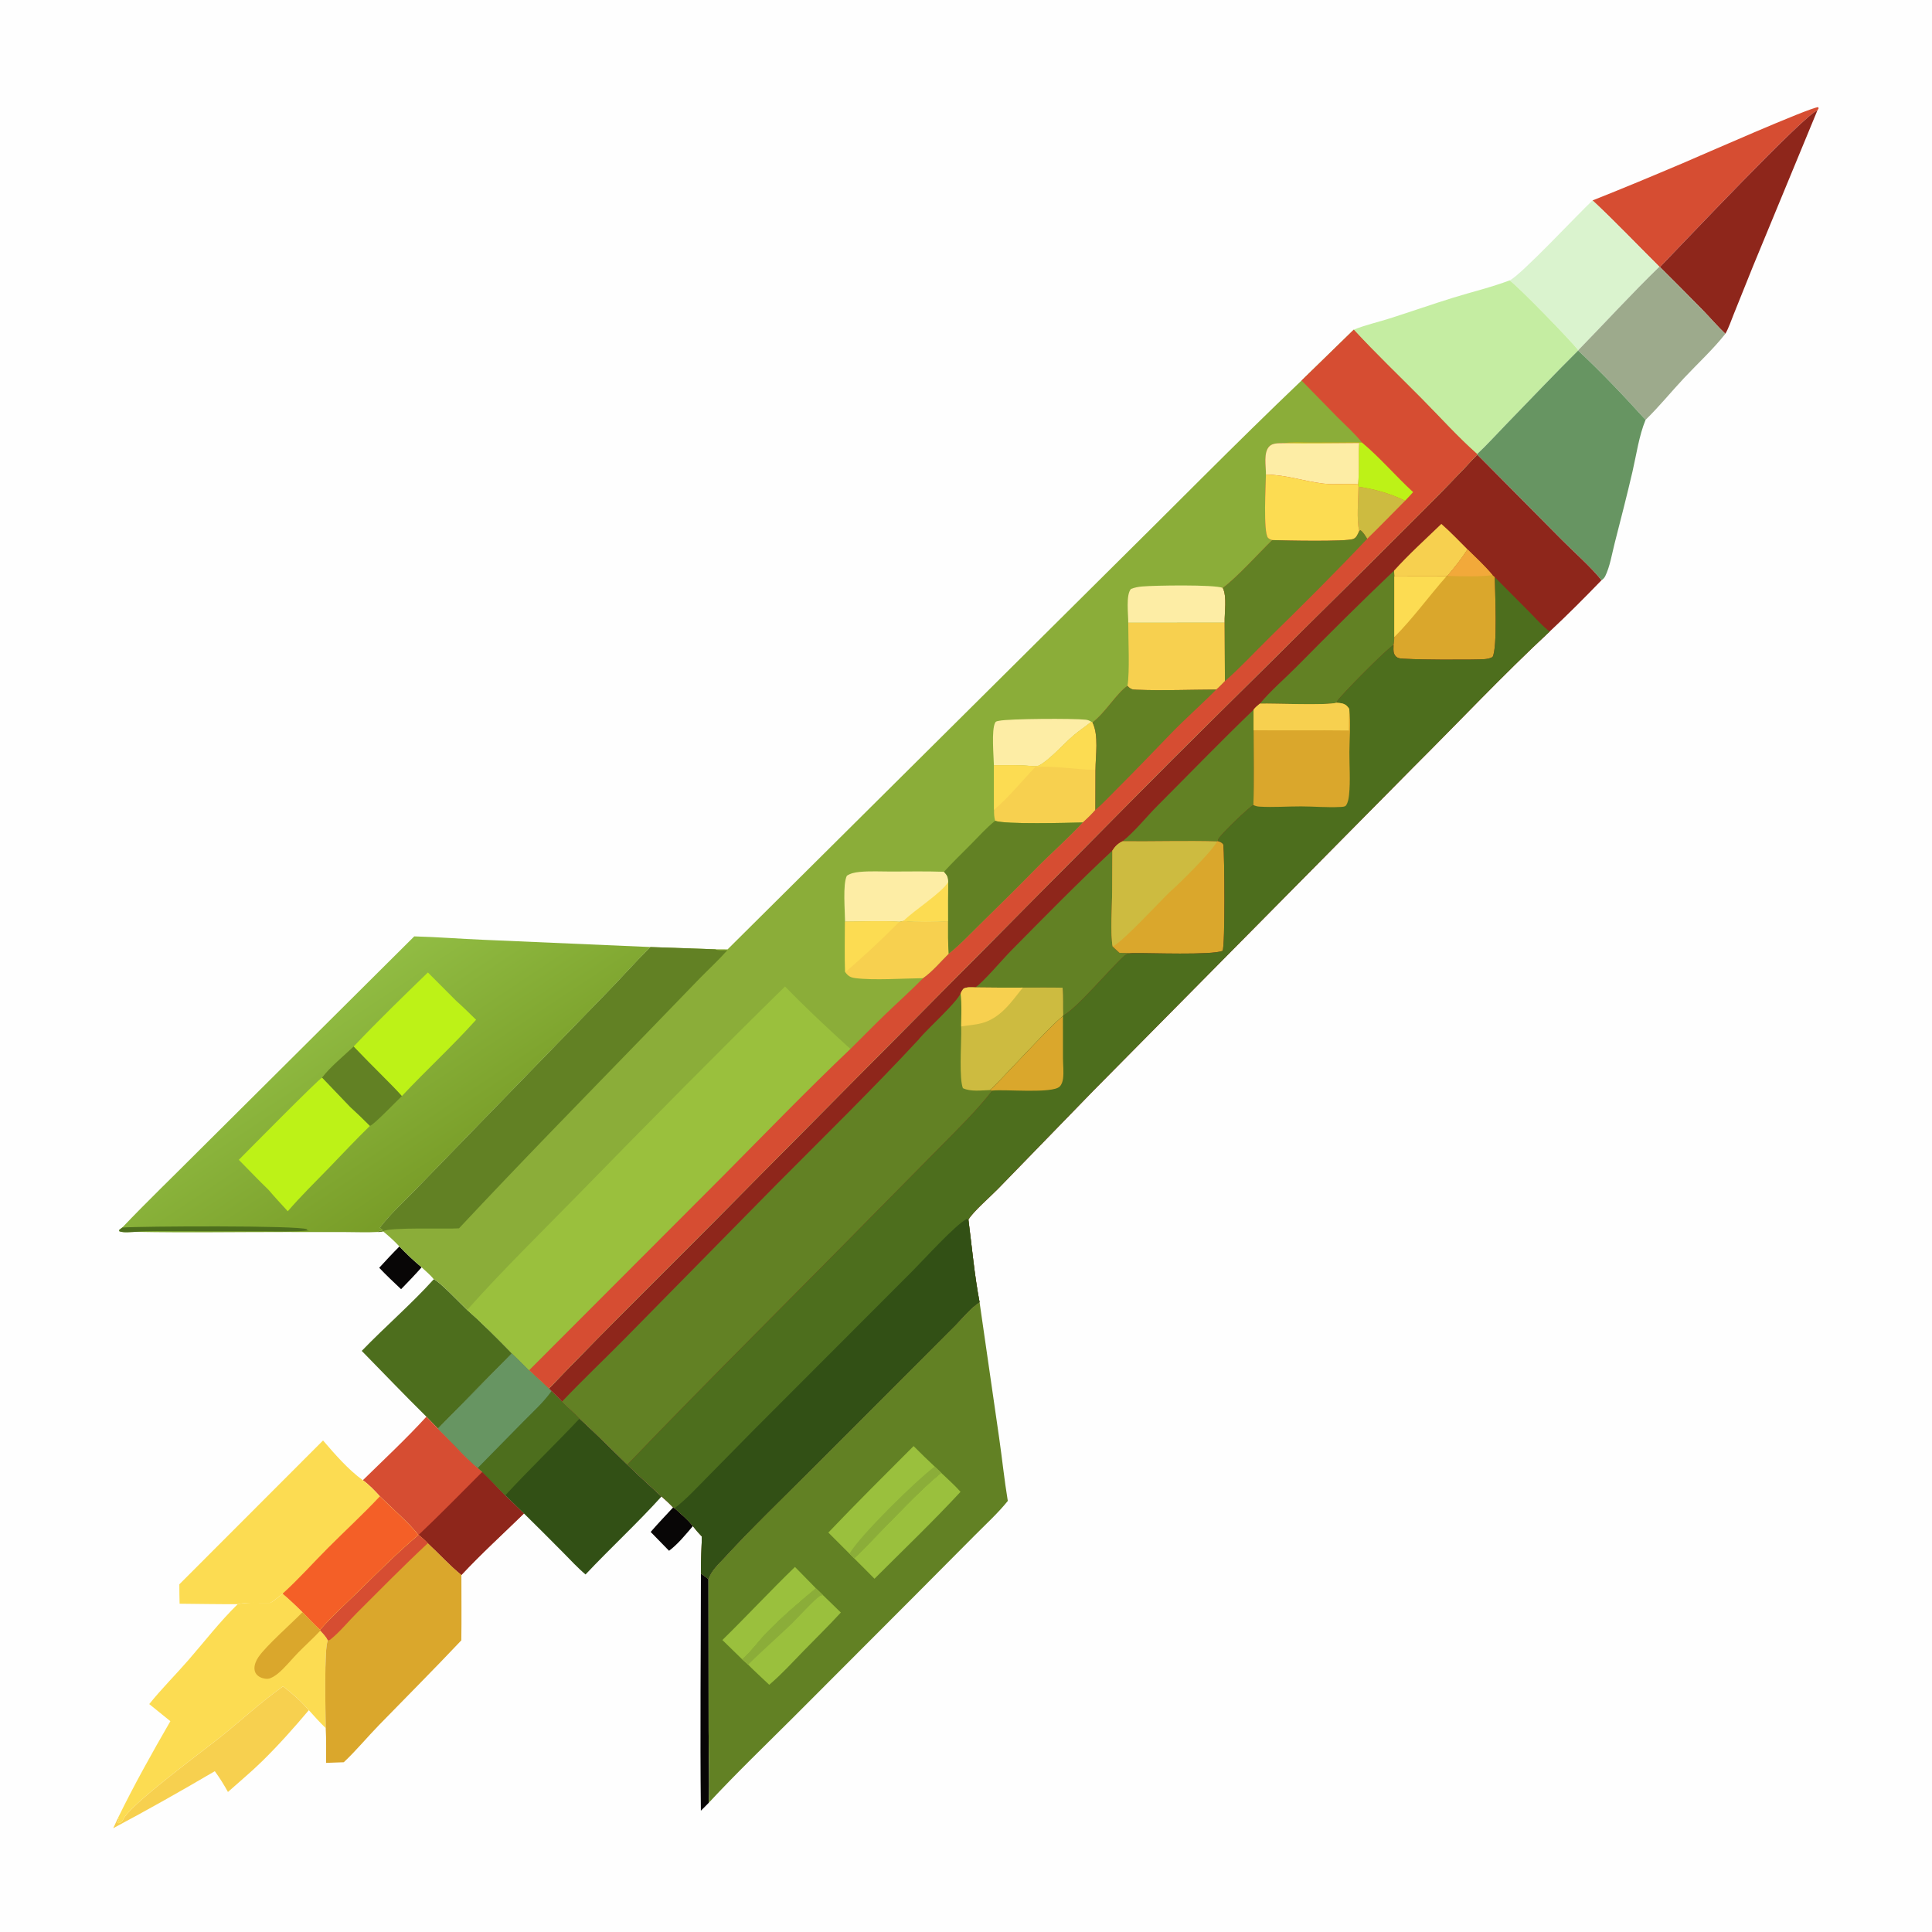 <svg version="1.1" xmlns="http://www.w3.org/2000/svg" style="display: block;" viewBox="0 0 2048 2048" width="1024" height="1024">
<defs>
	<linearGradient id="Gradient1" gradientUnits="userSpaceOnUse" x1="478.429" y1="1255.18" x2="346.235" y2="1056.33">
		<stop class="stop0" offset="0" stop-opacity="1" stop-color="rgb(120,156,39)"/>
		<stop class="stop1" offset="1" stop-opacity="1" stop-color="rgb(145,188,67)"/>
	</linearGradient>
</defs>
<path transform="translate(0,0)" fill="rgb(254,254,254)" d="M 0 0 L 2048 0 L 2048 2048 L 0 2048 L 0 0 z"/>
<path transform="translate(0,0)" fill="rgb(8,6,6)" d="M 423.397 1321.31 C 430.677 1329.05 438.794 1336.58 446.948 1343.4 C 439.903 1351.35 432.573 1358.98 425.168 1366.6 C 417.321 1359.15 409.405 1351.77 401.987 1343.89 C 409.003 1336.23 416.042 1328.65 423.397 1321.31 z"/>
<path transform="translate(0,0)" fill="rgb(8,6,6)" d="M 715.126 1598.72 C 721.376 1604.45 729.435 1610.96 734.477 1617.72 C 726.947 1626.6 718.559 1636.9 709.227 1643.89 L 689.736 1623.92 C 697.396 1615.07 705.534 1606.59 713.485 1597.99 L 715.126 1598.72 z"/>
<path transform="translate(0,0)" fill="rgb(8,6,6)" d="M 743.01 1668.06 C 745.749 1669.97 748.559 1671.8 751.015 1674.07 L 751.167 1835.4 C 751.163 1860.53 752.172 1885.83 751.407 1910.93 C 748.684 1913.83 745.772 1916.59 742.959 1919.41 C 742.028 1835.67 742.935 1751.81 743.01 1668.06 z"/>
<path transform="translate(0,0)" fill="rgb(247,208,79)" d="M 300.004 1787.59 C 309.799 1795 319.349 1803.55 327.373 1812.85 C 311.638 1831.53 295.088 1850.14 277.632 1867.22 C 266.144 1878.47 253.61 1888.82 241.634 1899.56 C 237.4 1891.93 232.888 1884.57 227.694 1877.55 C 192.247 1898.37 156.32 1918.65 120.035 1937.97 L 124.769 1927.74 C 125.688 1927.87 125.15 1927.7 126.22 1928.61 L 124.361 1932.23 L 125.955 1932.62 C 128.447 1931.67 129.478 1931.07 130.632 1928.55 C 137.864 1912.78 215.412 1856.05 234.315 1840.81 C 256.159 1823.21 277.146 1803.82 300.004 1787.59 z"/>
<path transform="translate(0,0)" fill="rgb(214,77,50)" d="M 1688.15 212.45 C 1720.3 199.763 1752.23 186.371 1784.05 172.869 C 1803.19 164.748 1918.1 114.011 1927.33 113.585 L 1927.84 114.823 L 1926.43 117.246 C 1915.13 118.971 1780.54 261.533 1759.62 283.062 L 1758.99 282.752 C 1735.41 259.335 1712.46 235.098 1688.15 212.45 z"/>
<path transform="translate(0,0)" fill="rgb(142,38,27)" d="M 1759.62 283.062 C 1780.54 261.533 1915.13 118.971 1926.43 117.246 L 1858.15 282.505 L 1837.68 333.442 C 1834.96 340.063 1832.55 347.666 1828.95 353.835 C 1820.63 345.992 1813.05 337.02 1805.05 328.806 C 1790.07 313.407 1774.8 298.265 1759.62 283.062 z"/>
<path transform="translate(0,0)" fill="rgb(218,243,206)" d="M 1600.25 297.219 C 1611.47 292.497 1673.11 226.472 1688.15 212.45 C 1712.46 235.098 1735.41 259.335 1758.99 282.752 C 1729.53 311.322 1701.7 341.86 1673.01 371.244 C 1665.57 361.392 1609.87 304.056 1600.25 297.219 z"/>
<path transform="translate(0,0)" fill="rgb(157,170,140)" d="M 1758.99 282.752 L 1759.62 283.062 C 1774.8 298.265 1790.07 313.407 1805.05 328.806 C 1813.05 337.02 1820.63 345.992 1828.95 353.835 C 1815.86 370.457 1799.55 385.422 1785.04 400.879 C 1771.5 415.316 1758.52 431.339 1744.37 445.054 C 1721.61 419.917 1697.71 394.671 1672.88 371.563 L 1673.01 371.244 C 1701.7 341.86 1729.53 311.322 1758.99 282.752 z"/>
<path transform="translate(0,0)" fill="rgb(77,110,29)" d="M 459.794 1356.08 C 465.335 1357.77 488.641 1382.39 495.212 1388.57 C 511.694 1402.98 527.316 1418.95 542.691 1434.55 L 464.224 1514.43 L 451.999 1501.75 C 428.767 1478.88 406.3 1455.25 383.455 1432 C 408.323 1406.23 435.811 1382.64 459.794 1356.08 z"/>
<path transform="translate(0,0)" fill="rgb(214,77,50)" d="M 451.999 1501.75 L 464.224 1514.43 C 478.123 1527.42 492.196 1544.4 506.523 1556.07 L 511.222 1560.28 C 519.529 1568.37 527.509 1576.81 535.569 1585.15 L 555.412 1604.35 C 533.309 1625.92 510.137 1647.01 489.098 1669.57 C 476.648 1659.46 465.288 1646.89 453.49 1635.9 C 450.456 1632.66 447.166 1629.87 443.77 1627.04 L 443.464 1627.13 C 435.009 1615.8 413.558 1597.02 402.701 1586.16 C 397.216 1580.17 391.248 1573.82 384.638 1569.09 C 407.26 1546.91 430.631 1525.16 451.999 1501.75 z"/>
<path transform="translate(0,0)" fill="rgb(142,38,27)" d="M 511.222 1560.28 C 519.529 1568.37 527.509 1576.81 535.569 1585.15 L 555.412 1604.35 C 533.309 1625.92 510.137 1647.01 489.098 1669.57 C 476.648 1659.46 465.288 1646.89 453.49 1635.9 C 450.456 1632.66 447.166 1629.87 443.77 1627.04 C 466.747 1605.31 488.883 1582.66 511.222 1560.28 z"/>
<path transform="translate(0,0)" fill="rgb(252,220,82)" d="M 286.697 1699.06 C 291.313 1696.23 295.388 1692.78 299.57 1689.36 C 306.93 1695.66 313.835 1702.13 320.673 1708.98 C 326.814 1715.25 332.844 1721.72 339.29 1727.67 L 339.599 1728.51 C 342.575 1731.79 345.654 1734.83 347.622 1738.84 C 343.318 1744.76 345.198 1820 345.27 1831.85 C 338.99 1825.77 333.179 1819.37 327.373 1812.85 C 319.349 1803.55 309.799 1795 300.004 1787.59 C 277.146 1803.82 256.159 1823.21 234.315 1840.81 C 215.412 1856.05 137.864 1912.78 130.632 1928.55 C 129.478 1931.07 128.447 1931.67 125.955 1932.62 L 124.361 1932.23 L 126.22 1928.61 C 125.15 1927.7 125.688 1927.87 124.769 1927.74 C 141.912 1892.49 161.008 1858.46 180.603 1824.53 L 158.206 1806.4 C 171.207 1790.22 186.148 1775.35 199.776 1759.67 C 216.949 1739.92 233.245 1718.75 252.005 1700.49 C 262.918 1698.05 275.487 1699.42 286.697 1699.06 z"/>
<path transform="translate(0,0)" fill="rgb(218,167,44)" d="M 320.673 1708.98 C 326.814 1715.25 332.844 1721.72 339.29 1727.67 L 339.599 1728.51 C 331.989 1736.7 323.586 1744.12 315.785 1752.13 C 308.815 1759.28 302.217 1767.75 294.539 1774.08 C 292.032 1776.15 287.351 1779.3 284.037 1779.58 C 280.618 1779.86 276.26 1778.65 273.569 1776.47 C 271.203 1774.55 269.907 1772.23 269.739 1769.16 C 269.499 1764.76 271.46 1760.28 273.86 1756.7 C 281.819 1744.81 309.333 1720.7 320.673 1708.98 z"/>
<path transform="translate(0,0)" fill="rgb(218,167,44)" d="M 443.77 1627.04 C 447.166 1629.87 450.456 1632.66 453.49 1635.9 C 465.288 1646.89 476.648 1659.46 489.098 1669.57 C 489.073 1692.65 489.375 1715.78 489.014 1738.85 C 460.391 1769.16 430.888 1798.74 401.797 1828.61 C 389.244 1841.5 377.475 1855.79 364.423 1868.05 L 345.674 1868.72 C 345.651 1856.46 345.956 1844.08 345.27 1831.85 C 345.198 1820 343.318 1744.76 347.622 1738.84 C 345.654 1734.83 342.575 1731.79 339.599 1728.51 L 339.29 1727.67 C 351.587 1713.4 366.193 1700.34 379.659 1687.15 C 400.454 1666.78 421.181 1645.89 443.464 1627.13 L 443.77 1627.04 z"/>
<path transform="translate(0,0)" fill="rgb(214,77,50)" d="M 443.77 1627.04 C 447.166 1629.87 450.456 1632.66 453.49 1635.9 C 427.885 1659.73 403.35 1684.78 378.566 1709.47 C 369.523 1718.47 360.39 1729.79 350.567 1737.69 C 349.579 1738.48 348.841 1738.82 347.622 1738.84 C 345.654 1734.83 342.575 1731.79 339.599 1728.51 L 339.29 1727.67 C 351.587 1713.4 366.193 1700.34 379.659 1687.15 C 400.454 1666.78 421.181 1645.89 443.464 1627.13 L 443.77 1627.04 z"/>
<path transform="translate(0,0)" fill="rgb(197,237,162)" d="M 1600.25 297.219 C 1609.87 304.056 1665.57 361.392 1673.01 371.244 L 1672.88 371.563 C 1646.96 397.299 1621.85 423.896 1596.37 450.074 C 1586.27 460.459 1576.42 471.462 1565.84 481.323 C 1545.33 463.139 1526.43 442.115 1507.12 422.591 C 1483.09 398.285 1458.21 374.585 1435.05 349.465 C 1446.94 344.598 1460.38 341.579 1472.68 337.691 C 1495.49 330.48 1518.07 322.464 1540.93 315.42 C 1560.7 309.326 1580.87 304.559 1600.25 297.219 z"/>
<path transform="translate(0,0)" fill="rgb(103,149,98)" d="M 1672.88 371.563 C 1697.71 394.671 1721.61 419.917 1744.37 445.054 C 1737.4 461.864 1734.58 482.34 1730.46 500.102 C 1724.56 525.497 1718.02 550.74 1711.57 575.998 C 1708.75 587.026 1706.65 600.385 1701.69 610.579 C 1700.71 612.587 1699.45 613.808 1697.66 615.09 C 1686.79 601.298 1668.54 585.32 1655.85 572.53 L 1565.91 481.831 L 1565.84 481.323 C 1576.42 471.462 1586.27 460.459 1596.37 450.074 C 1621.85 423.896 1646.96 397.299 1672.88 371.563 z"/>
<path transform="translate(0,0)" fill="rgb(252,220,82)" d="M 342.442 1526.95 C 354.669 1541.21 369.402 1558.16 384.638 1569.09 C 391.248 1573.82 397.216 1580.17 402.701 1586.16 C 413.558 1597.02 435.009 1615.8 443.464 1627.13 C 421.181 1645.89 400.454 1666.78 379.659 1687.15 C 366.193 1700.34 351.587 1713.4 339.29 1727.67 C 332.844 1721.72 326.814 1715.25 320.673 1708.98 C 313.835 1702.13 306.93 1695.66 299.57 1689.36 C 295.388 1692.78 291.313 1696.23 286.697 1699.06 C 275.487 1699.42 262.918 1698.05 252.005 1700.49 C 231.467 1700.58 210.917 1700.21 190.379 1700.01 C 190.119 1693.18 190.19 1686.3 190.109 1679.45 L 342.442 1526.95 z"/>
<path transform="translate(0,0)" fill="rgb(244,95,39)" d="M 402.701 1586.16 C 413.558 1597.02 435.009 1615.8 443.464 1627.13 C 421.181 1645.89 400.454 1666.78 379.659 1687.15 C 366.193 1700.34 351.587 1713.4 339.29 1727.67 C 332.844 1721.72 326.814 1715.25 320.673 1708.98 C 313.835 1702.13 306.93 1695.66 299.57 1689.36 C 316.175 1674.36 331.528 1657.08 347.348 1641.21 C 365.69 1622.8 384.954 1605.13 402.701 1586.16 z"/>
<path transform="translate(0,0)" fill="rgb(50,80,21)" d="M 542.691 1434.55 C 548.912 1440.41 554.969 1446.41 560.969 1452.5 L 581.949 1471.82 L 584.675 1474.66 C 588.386 1478.27 592.45 1481.81 595.713 1485.83 C 601.849 1491.78 608.583 1497.46 614.375 1503.73 C 631.638 1519.58 648.309 1536.17 665.037 1552.59 C 676.788 1564.18 689.201 1575.05 701.247 1586.33 C 675.54 1614.78 647.032 1641.02 620.704 1669 C 612.397 1662.06 604.958 1653.85 597.32 1646.17 C 583.399 1632.18 569.539 1618.13 555.412 1604.35 L 535.569 1585.15 C 527.509 1576.81 519.529 1568.37 511.222 1560.28 L 506.523 1556.07 C 492.196 1544.4 478.123 1527.42 464.224 1514.43 L 542.691 1434.55 z"/>
<path transform="translate(0,0)" fill="rgb(77,110,29)" d="M 584.675 1474.66 C 588.386 1478.27 592.45 1481.81 595.713 1485.83 C 601.849 1491.78 608.583 1497.46 614.375 1503.73 C 588.489 1531.24 561.214 1557.42 535.569 1585.15 C 527.509 1576.81 519.529 1568.37 511.222 1560.28 L 506.523 1556.07 L 554.369 1507.42 C 564.575 1497.04 576.266 1486.56 584.675 1474.66 z"/>
<path transform="translate(0,0)" fill="rgb(103,149,98)" d="M 542.691 1434.55 C 548.912 1440.41 554.969 1446.41 560.969 1452.5 L 581.949 1471.82 L 584.675 1474.66 C 576.266 1486.56 564.575 1497.04 554.369 1507.42 L 506.523 1556.07 C 492.196 1544.4 478.123 1527.42 464.224 1514.43 L 542.691 1434.55 z"/>
<path transform="translate(0,0)" fill="rgb(98,129,36)" d="M 1038.37 1380.34 L 1059.13 1524.12 C 1062.34 1546.38 1064.63 1568.86 1068.31 1591.04 C 1057.8 1604.15 1044.91 1615.81 1033.09 1627.77 L 970.598 1690.61 L 841.985 1819.43 C 811.663 1849.71 780.582 1879.55 751.407 1910.93 C 752.172 1885.83 751.163 1860.53 751.167 1835.4 L 751.015 1674.07 C 753.244 1665.51 762.175 1657.4 768.036 1651.04 C 797.515 1619.03 829.221 1588.56 860.018 1557.82 L 975.747 1442 L 1012.68 1404.95 C 1020.53 1396.96 1029.01 1386.47 1038.37 1380.34 z"/>
<path transform="translate(0,0)" fill="rgb(154,192,61)" d="M 842.698 1661.01 L 864.943 1683.71 C 847.154 1698.48 829.284 1713.74 813.126 1730.29 C 804.334 1739.29 796.252 1750.95 786.708 1758.93 L 765.756 1738.5 C 791.766 1713.01 816.53 1686.35 842.698 1661.01 z"/>
<path transform="translate(0,0)" fill="rgb(154,192,61)" d="M 997.715 1561.26 C 1004.58 1567.85 1011.89 1574.28 1018.21 1581.39 C 988.872 1613.03 957.496 1643.03 926.984 1673.54 C 919.785 1666.29 912.632 1658.98 905.335 1651.83 C 912.708 1645.37 919.514 1637.79 926.404 1630.81 C 947.619 1609.3 974.853 1579.75 997.715 1561.26 z"/>
<path transform="translate(0,0)" fill="rgb(154,192,61)" d="M 864.943 1683.71 L 872.522 1691.04 L 891.334 1709.33 C 878.615 1723.24 865.069 1736.43 851.915 1749.93 C 839.997 1762.16 828.476 1774.88 815.427 1785.94 C 807.939 1778.85 800.294 1771.87 792.985 1764.6 L 786.708 1758.93 C 796.252 1750.95 804.334 1739.29 813.126 1730.29 C 829.284 1713.74 847.154 1698.48 864.943 1683.71 z"/>
<path transform="translate(0,0)" fill="rgb(139,173,57)" d="M 864.943 1683.71 L 872.522 1691.04 C 871.526 1691.25 870.444 1691.23 869.536 1691.69 C 864.372 1694.31 845.172 1715.56 838.999 1721.48 C 823.832 1736.03 807.973 1749.85 792.985 1764.6 L 786.708 1758.93 C 796.252 1750.95 804.334 1739.29 813.126 1730.29 C 829.284 1713.74 847.154 1698.48 864.943 1683.71 z"/>
<path transform="translate(0,0)" fill="rgb(154,192,61)" d="M 968.449 1532.9 C 975.811 1540.27 983.184 1547.57 990.842 1554.63 L 997.715 1561.26 C 974.853 1579.75 947.619 1609.3 926.404 1630.81 C 919.514 1637.79 912.708 1645.37 905.335 1651.83 L 900.483 1646.99 L 878.071 1624.58 C 907.722 1593.51 938.096 1563.27 968.449 1532.9 z"/>
<path transform="translate(0,0)" fill="rgb(139,173,57)" d="M 990.842 1554.63 L 997.715 1561.26 C 974.853 1579.75 947.619 1609.3 926.404 1630.81 C 919.514 1637.79 912.708 1645.37 905.335 1651.83 L 900.483 1646.99 C 910.82 1628.51 971.855 1568.49 990.842 1554.63 z"/>
<path transform="translate(0,0)" fill="url(#Gradient1)" d="M 439.118 992.601 C 463.774 993.244 488.417 995.253 513.067 996.253 L 689.533 1003.9 C 674.005 1019.37 659.419 1035.78 644.138 1051.51 L 509.216 1190.39 L 440.39 1261.26 C 427.783 1274.27 413.478 1287.14 402.608 1301.66 L 405.874 1303.66 L 405.507 1304.51 C 403.489 1304.71 401.706 1304.35 400.343 1305.93 C 389.09 1306.6 377.515 1306.05 366.229 1306.04 L 302.168 1305.99 C 249.317 1305.96 196.331 1306.86 143.496 1305.81 C 138.241 1305.95 131.49 1306.94 126.521 1305.21 L 126.299 1303.85 L 129.605 1301.25 C 156.218 1273.32 184.156 1246.5 211.381 1219.15 L 439.118 992.601 z"/>
<path transform="translate(0,0)" fill="rgb(77,110,29)" d="M 129.605 1301.25 C 148.034 1299.81 318.458 1298.83 325.264 1303.11 L 325.577 1303.89 L 327.529 1304.35 C 311.473 1305.93 294.993 1305.3 278.866 1305.25 L 188.692 1305.16 C 173.753 1305.23 158.389 1304.62 143.496 1305.81 C 138.241 1305.95 131.49 1306.94 126.521 1305.21 L 126.299 1303.85 L 129.605 1301.25 z"/>
<path transform="translate(0,0)" fill="rgb(98,129,36)" d="M 374.944 1109.29 C 384.903 1119.74 395.052 1129.98 405.258 1140.18 C 412.238 1147.31 419.466 1154.31 426.067 1161.79 C 420.079 1167.43 396.844 1191.88 392.059 1193.56 C 385.173 1186.62 378.207 1179.89 370.972 1173.31 L 341.362 1142.38 C 349.597 1131.33 364.735 1119.04 374.944 1109.29 z"/>
<path transform="translate(0,0)" fill="rgb(189,242,23)" d="M 453.578 1030.85 L 483.602 1060.95 C 490.862 1067.38 497.735 1074.22 504.664 1081 C 479.617 1108.92 451.768 1134.44 426.067 1161.79 C 419.466 1154.31 412.238 1147.31 405.258 1140.18 C 395.052 1129.98 384.903 1119.74 374.944 1109.29 C 400.405 1082.37 426.977 1056.64 453.578 1030.85 z"/>
<path transform="translate(0,0)" fill="rgb(189,242,23)" d="M 253.158 1229.46 C 263.203 1219.35 337.578 1143.98 341.362 1142.38 L 370.972 1173.31 C 378.207 1179.89 385.173 1186.62 392.059 1193.56 C 377.042 1208.13 362.824 1223.46 348.253 1238.47 C 333.691 1253.46 318.713 1268.13 305.059 1283.98 C 298.265 1276.52 291.319 1269.16 284.819 1261.44 C 274.024 1251.07 263.684 1240.12 253.158 1229.46 z"/>
<path transform="translate(0,0)" fill="rgb(142,38,27)" d="M 1565.91 481.831 L 1655.85 572.53 C 1668.54 585.32 1686.79 601.298 1697.66 615.09 C 1679.72 633.624 1661.6 651.862 1642.73 669.46 C 1593.19 715.538 1546.51 765.205 1498.57 812.963 L 1159.8 1155.41 L 1057.79 1260.4 C 1050.12 1268.3 1031.13 1284.75 1026.56 1292.94 C 1030.3 1321.97 1032.91 1351.62 1038.37 1380.34 C 1029.01 1386.47 1020.53 1396.96 1012.68 1404.95 L 975.747 1442 L 860.018 1557.82 C 829.221 1588.56 797.515 1619.03 768.036 1651.04 C 762.175 1657.4 753.244 1665.51 751.015 1674.07 C 748.559 1671.8 745.749 1669.97 743.01 1668.06 C 743.044 1654.97 743.658 1641.85 744.048 1628.76 C 740.565 1625.2 737.506 1621.67 734.477 1617.72 C 729.435 1610.96 721.376 1604.45 715.126 1598.72 L 713.485 1597.99 C 709.583 1593.85 705.53 1590.08 701.247 1586.33 C 689.201 1575.05 676.788 1564.18 665.037 1552.59 C 648.309 1536.17 631.638 1519.58 614.375 1503.73 C 608.583 1497.46 601.849 1491.78 595.713 1485.83 C 592.45 1481.81 588.386 1478.27 584.675 1474.66 L 581.949 1471.82 C 648.061 1402.8 716.719 1335.99 783.789 1267.87 L 1243.23 804.529 L 1454.82 594.788 C 1492.14 557.474 1530.03 520.547 1565.91 481.831 z"/>
<path transform="translate(0,0)" fill="rgb(247,208,79)" d="M 1477.76 604.884 C 1493.45 587.549 1511.04 571.589 1527.89 555.379 C 1537.59 563.895 1546.55 573.252 1555.65 582.393 C 1549.45 592.2 1541.87 601.67 1534.33 610.493 L 1533.29 610.971 L 1478.01 611.066 L 1477.76 604.884 z"/>
<path transform="translate(0,0)" fill="rgb(98,129,36)" d="M 1477.76 604.884 L 1478.01 611.066 L 1477.99 675.4 C 1477.81 678.004 1477.95 681.385 1477.22 683.846 C 1472.23 685.503 1419.24 739.082 1417.3 743.568 C 1417.11 744.014 1416.99 744.489 1416.83 744.95 C 1405.9 747.989 1351.59 745.479 1335.5 745.921 C 1346.69 732.406 1362.46 718.89 1375.02 706.176 C 1408.87 671.921 1442.83 638.045 1477.76 604.884 z"/>
<path transform="translate(0,0)" fill="rgb(98,129,36)" d="M 1189.91 891.848 C 1203.5 880.857 1214.97 866.108 1227.35 853.714 C 1261.12 819.895 1294.42 785.438 1328.86 752.317 L 1328.89 774.092 C 1328.92 800.482 1329.53 827.033 1328.64 853.402 C 1324.26 855.303 1294.41 884.066 1291.65 889.188 C 1291.09 890.227 1291.13 890.48 1290.97 891.496 L 1290.2 891.993 C 1256.85 891.078 1223.29 892.172 1189.91 891.848 z"/>
<path transform="translate(0,0)" fill="rgb(218,167,44)" d="M 1555.65 582.393 C 1564.64 591.245 1574.11 599.947 1582.15 609.679 L 1584.55 611.836 C 1584.74 625.814 1587.64 687.192 1582.16 696.47 C 1579.42 697.95 1577.04 698.412 1573.95 698.714 C 1564.86 699.602 1488.63 699.466 1482.88 697.681 C 1480.43 696.92 1478.94 695.508 1477.89 693.125 C 1476.78 690.59 1477.21 686.581 1477.22 683.846 C 1477.95 681.385 1477.81 678.004 1477.99 675.4 L 1478.01 611.066 L 1533.29 610.971 L 1534.33 610.493 C 1541.87 601.67 1549.45 592.2 1555.65 582.393 z"/>
<path transform="translate(0,0)" fill="rgb(242,169,58)" d="M 1555.65 582.393 C 1564.64 591.245 1574.11 599.947 1582.15 609.679 C 1566.98 611.598 1549.64 610.946 1534.33 610.493 C 1541.87 601.67 1549.45 592.2 1555.65 582.393 z"/>
<path transform="translate(0,0)" fill="rgb(252,220,82)" d="M 1478.01 611.066 L 1533.29 610.971 C 1514.59 632.136 1497.93 655.394 1477.99 675.4 L 1478.01 611.066 z"/>
<path transform="translate(0,0)" fill="rgb(98,129,36)" d="M 1033.98 1046.7 C 1042.88 1040.47 1062.62 1017.02 1072.15 1007.38 C 1107.34 971.761 1142.6 935.808 1179.18 901.621 L 1178.99 944.176 C 1178.89 958.525 1176.96 991.354 1179.5 1003.39 L 1186.78 1010.12 L 1201.54 1010.33 C 1197.55 1010.67 1194.59 1010.74 1191.49 1013.52 C 1177.48 1026.09 1139.51 1071.13 1127.1 1076.34 C 1126.65 1066.55 1127.36 1056.8 1126.36 1047.01 C 1112.32 1046.72 1098.25 1046.91 1084.22 1046.91 C 1067.47 1046.94 1050.73 1047.01 1033.98 1046.7 z"/>
<path transform="translate(0,0)" fill="rgb(218,167,44)" d="M 1189.91 891.848 C 1223.29 892.172 1256.85 891.078 1290.2 891.993 L 1290.97 891.496 C 1293.78 892.621 1295.04 892.766 1296.84 895.264 C 1298.03 907.051 1298.83 1002.22 1295.98 1007.97 C 1283.78 1012.72 1218.84 1010.04 1201.54 1010.33 L 1186.78 1010.12 L 1179.5 1003.39 C 1176.96 991.354 1178.89 958.525 1178.99 944.176 L 1179.18 901.621 C 1182.1 897.09 1185 894.172 1189.91 891.848 z"/>
<path transform="translate(0,0)" fill="rgb(205,187,64)" d="M 1189.91 891.848 C 1223.29 892.172 1256.85 891.078 1290.2 891.993 C 1285.16 902.108 1250.27 936.632 1240.15 945.42 C 1227.98 957.218 1191.16 997.35 1179.5 1003.39 C 1176.96 991.354 1178.89 958.525 1178.99 944.176 L 1179.18 901.621 C 1182.1 897.09 1185 894.172 1189.91 891.848 z"/>
<path transform="translate(0,0)" fill="rgb(98,129,36)" d="M 1033.98 1046.7 C 1050.73 1047.01 1067.47 1046.94 1084.22 1046.91 C 1098.25 1046.91 1112.32 1046.72 1126.36 1047.01 C 1127.36 1056.8 1126.65 1066.55 1127.1 1076.34 L 1126.76 1077.18 C 1113.83 1086.47 1052.28 1154.77 1049.23 1155.55 L 1051.93 1156.04 C 1035.78 1176.78 1016.47 1195.74 998.026 1214.44 L 930.164 1283.2 C 841.9 1373.08 752.252 1461.7 665.037 1552.59 C 648.309 1536.17 631.638 1519.58 614.375 1503.73 C 608.583 1497.46 601.849 1491.78 595.713 1485.83 C 617.675 1462.61 640.899 1440.71 663.313 1417.95 L 823.539 1255.14 C 874.13 1204.29 925.502 1153.96 974.308 1101.37 C 984.216 1089.7 1013.18 1063.94 1018.43 1053.08 C 1019.21 1050.9 1020.04 1049.65 1021.56 1047.9 C 1025.42 1046.06 1029.79 1046.63 1033.98 1046.7 z"/>
<path transform="translate(0,0)" fill="rgb(98,129,36)" d="M 1018.43 1053.08 C 1019.62 1064.59 1018.96 1076.52 1018.91 1088.1 L 1018.94 1095.84 C 1010.63 1105.48 1002.25 1115.03 993.725 1124.49 L 974.308 1101.37 C 984.216 1089.7 1013.18 1063.94 1018.43 1053.08 z"/>
<path transform="translate(0,0)" fill="rgb(205,187,64)" d="M 1033.98 1046.7 C 1050.73 1047.01 1067.47 1046.94 1084.22 1046.91 C 1098.25 1046.91 1112.32 1046.72 1126.36 1047.01 C 1127.36 1056.8 1126.65 1066.55 1127.1 1076.34 L 1126.76 1077.18 C 1113.83 1086.47 1052.28 1154.77 1049.23 1155.55 C 1040.29 1155.79 1028.87 1157.48 1020.71 1153.5 C 1016.74 1143.73 1018.93 1108.16 1018.94 1095.84 L 1018.91 1088.1 C 1018.96 1076.52 1019.62 1064.59 1018.43 1053.08 C 1019.21 1050.9 1020.04 1049.65 1021.56 1047.9 C 1025.42 1046.06 1029.79 1046.63 1033.98 1046.7 z"/>
<path transform="translate(0,0)" fill="rgb(247,208,79)" d="M 1033.98 1046.7 C 1050.73 1047.01 1067.47 1046.94 1084.22 1046.91 C 1071.96 1062.33 1060.55 1079.39 1040.4 1084.66 C 1033.38 1086.5 1026.02 1086.82 1018.91 1088.1 C 1018.96 1076.52 1019.62 1064.59 1018.43 1053.08 C 1019.21 1050.9 1020.04 1049.65 1021.56 1047.9 C 1025.42 1046.06 1029.79 1046.63 1033.98 1046.7 z"/>
<path transform="translate(0,0)" fill="rgb(77,110,29)" d="M 1584.55 611.836 L 1621.48 648.973 C 1628.19 655.726 1635.12 663.744 1642.73 669.46 C 1593.19 715.538 1546.51 765.205 1498.57 812.963 L 1159.8 1155.41 L 1057.79 1260.4 C 1050.12 1268.3 1031.13 1284.75 1026.56 1292.94 C 1030.3 1321.97 1032.91 1351.62 1038.37 1380.34 C 1029.01 1386.47 1020.53 1396.96 1012.68 1404.95 L 975.747 1442 L 860.018 1557.82 C 829.221 1588.56 797.515 1619.03 768.036 1651.04 C 762.175 1657.4 753.244 1665.51 751.015 1674.07 C 748.559 1671.8 745.749 1669.97 743.01 1668.06 C 743.044 1654.97 743.658 1641.85 744.048 1628.76 C 740.565 1625.2 737.506 1621.67 734.477 1617.72 C 729.435 1610.96 721.376 1604.45 715.126 1598.72 L 713.485 1597.99 C 709.583 1593.85 705.53 1590.08 701.247 1586.33 C 689.201 1575.05 676.788 1564.18 665.037 1552.59 C 752.252 1461.7 841.9 1373.08 930.164 1283.2 L 998.026 1214.44 C 1016.47 1195.74 1035.78 1176.78 1051.93 1156.04 L 1049.23 1155.55 C 1052.28 1154.77 1113.83 1086.47 1126.76 1077.18 L 1127.1 1076.34 C 1139.51 1071.13 1177.48 1026.09 1191.49 1013.52 C 1194.59 1010.74 1197.55 1010.67 1201.54 1010.33 C 1218.84 1010.04 1283.78 1012.72 1295.98 1007.97 C 1298.83 1002.22 1298.03 907.051 1296.84 895.264 C 1295.04 892.766 1293.78 892.621 1290.97 891.496 C 1291.13 890.48 1291.09 890.227 1291.65 889.188 C 1294.41 884.066 1324.26 855.303 1328.64 853.402 C 1329.53 827.033 1328.92 800.482 1328.89 774.092 L 1328.86 752.317 C 1330.61 749.815 1333.2 747.911 1335.5 745.921 C 1351.59 745.479 1405.9 747.989 1416.83 744.95 C 1416.99 744.489 1417.11 744.014 1417.3 743.568 C 1419.24 739.082 1472.23 685.503 1477.22 683.846 C 1477.21 686.581 1476.78 690.59 1477.89 693.125 C 1478.94 695.508 1480.43 696.92 1482.88 697.681 C 1488.63 699.466 1564.86 699.602 1573.95 698.714 C 1577.04 698.412 1579.42 697.95 1582.16 696.47 C 1587.64 687.192 1584.74 625.814 1584.55 611.836 z"/>
<path transform="translate(0,0)" fill="rgb(218,167,44)" d="M 1049.23 1155.55 C 1052.28 1154.77 1113.83 1086.47 1126.76 1077.18 L 1126.8 1122.01 C 1126.86 1128.94 1127.77 1136.6 1126.85 1143.43 C 1126.44 1146.42 1125.52 1149.57 1123.34 1151.76 C 1115.61 1159.55 1065.46 1154.5 1051.93 1156.04 L 1049.23 1155.55 z"/>
<path transform="translate(0,0)" fill="rgb(218,167,44)" d="M 1416.83 744.95 C 1421.34 745.344 1425.35 745.449 1428.49 749.158 C 1429.79 750.694 1429.49 750.298 1430.28 751.687 C 1432.08 766.436 1430.47 782.403 1430.41 797.331 C 1430.35 812.065 1431.6 827.758 1430.08 842.343 C 1429.7 846.032 1429.03 850.732 1426.81 853.808 C 1425.7 855.332 1422.67 855.307 1420.89 855.407 C 1407.23 856.172 1392.94 854.839 1379.23 854.806 C 1364.57 854.771 1349.72 855.954 1335.11 855.058 C 1332.66 854.907 1330.88 854.406 1328.64 853.402 C 1329.53 827.033 1328.92 800.482 1328.89 774.092 L 1328.86 752.317 C 1330.61 749.815 1333.2 747.911 1335.5 745.921 C 1351.59 745.479 1405.9 747.989 1416.83 744.95 z"/>
<path transform="translate(0,0)" fill="rgb(247,208,79)" d="M 1416.83 744.95 C 1421.34 745.344 1425.35 745.449 1428.49 749.158 C 1429.79 750.694 1429.49 750.298 1430.28 751.687 C 1429.93 759.247 1429.86 766.774 1429.88 774.342 C 1396.22 773.909 1362.55 774.462 1328.89 774.092 L 1328.86 752.317 C 1330.61 749.815 1333.2 747.911 1335.5 745.921 C 1351.59 745.479 1405.9 747.989 1416.83 744.95 z"/>
<path transform="translate(0,0)" fill="rgb(50,80,21)" d="M 715.126 1598.72 C 727.321 1589.44 738.052 1577.67 748.829 1566.78 L 799.276 1515.55 L 967.269 1347.31 C 979.223 1335.36 1012.5 1298.53 1024.7 1292.21 L 1026.56 1292.94 C 1030.3 1321.97 1032.91 1351.62 1038.37 1380.34 C 1029.01 1386.47 1020.53 1396.96 1012.68 1404.95 L 975.747 1442 L 860.018 1557.82 C 829.221 1588.56 797.515 1619.03 768.036 1651.04 C 762.175 1657.4 753.244 1665.51 751.015 1674.07 C 748.559 1671.8 745.749 1669.97 743.01 1668.06 C 743.044 1654.97 743.658 1641.85 744.048 1628.76 C 740.565 1625.2 737.506 1621.67 734.477 1617.72 C 729.435 1610.96 721.376 1604.45 715.126 1598.72 z"/>
<path transform="translate(0,0)" fill="rgb(139,173,57)" d="M 1435.05 349.465 C 1458.21 374.585 1483.09 398.285 1507.12 422.591 C 1526.43 442.115 1545.33 463.139 1565.84 481.323 L 1565.91 481.831 C 1530.03 520.547 1492.14 557.474 1454.82 594.788 L 1243.23 804.529 L 783.789 1267.87 C 716.719 1335.99 648.061 1402.8 581.949 1471.82 L 560.969 1452.5 C 554.969 1446.41 548.912 1440.41 542.691 1434.55 C 527.316 1418.95 511.694 1402.98 495.212 1388.57 C 488.641 1382.39 465.335 1357.77 459.794 1356.08 C 456.404 1351.54 451.076 1347.37 446.948 1343.4 C 438.794 1336.58 430.677 1329.05 423.397 1321.31 C 418.234 1315.67 411.95 1310.08 406.063 1305.22 C 403.801 1306 402.699 1305.93 400.343 1305.93 C 401.706 1304.35 403.489 1304.71 405.507 1304.51 L 405.874 1303.66 L 402.608 1301.66 C 413.478 1287.14 427.783 1274.27 440.39 1261.26 L 509.216 1190.39 L 644.138 1051.51 C 659.419 1035.78 674.005 1019.37 689.533 1003.9 L 758.237 1006.31 L 771.307 1006.34 L 1171.85 608.418 C 1241.11 540.092 1309.27 470.491 1379.71 403.364 L 1435.05 349.465 z"/>
<path transform="translate(0,0)" fill="rgb(253,237,165)" d="M 1053.57 811.297 C 1053.39 801.962 1050.76 773.386 1054.99 765.91 C 1055.85 764.384 1057.49 764.417 1059.06 764.078 C 1069.73 761.781 1137.89 761.474 1150.68 762.893 C 1153.19 763.172 1154.79 763.792 1156.92 765.128 C 1150.64 770.289 1143.86 774.623 1137.64 779.965 C 1128.11 788.141 1111.88 806.241 1101.58 811.423 C 1099.79 812.326 1097.43 812.242 1095.46 812.274 C 1081.78 810.719 1067.34 811.391 1053.57 811.297 z"/>
<path transform="translate(0,0)" fill="rgb(253,237,165)" d="M 1195.99 660.138 C 1196.12 651.737 1193.28 630.372 1198.89 624.311 C 1202.77 622.76 1206.52 622.07 1210.67 621.693 C 1223.41 620.534 1287.04 619.474 1296.24 623.189 C 1300.86 632.705 1297.89 649.366 1298.2 660.032 L 1195.99 660.138 z"/>
<path transform="translate(0,0)" fill="rgb(253,237,165)" d="M 895.794 977.071 C 895.744 965.972 893.162 937.079 897.736 928.309 C 901.753 925.627 906.393 924.77 911.149 924.291 C 922.058 923.193 933.729 923.894 944.731 923.862 C 963.353 923.807 982.037 923.488 1000.65 924.125 C 1004.03 927.776 1005.14 929.692 1005.15 934.84 C 1004.93 948.727 1004.95 962.603 1005.02 976.491 C 989.837 977.366 972.82 977.617 957.685 976.259 L 953.366 977.157 C 934.371 975.999 914.845 976.998 895.794 977.071 z"/>
<path transform="translate(0,0)" fill="rgb(252,220,82)" d="M 1005.15 934.84 C 1004.93 948.727 1004.95 962.603 1005.02 976.491 C 989.837 977.366 972.82 977.617 957.685 976.259 C 968.523 965.289 998.98 945.995 1005.15 934.84 z"/>
<path transform="translate(0,0)" fill="rgb(247,208,79)" d="M 957.685 976.259 C 972.82 977.617 989.837 977.366 1005.02 976.491 C 1005.1 987.974 1004.72 999.66 1005.71 1011.1 C 997.338 1019.28 988.112 1030.39 978.545 1036.92 C 957.9 1037.14 925.916 1039.39 906.567 1036.84 C 901.438 1036.16 899.029 1034.64 895.967 1030.49 C 895.292 1012.72 895.714 994.854 895.794 977.071 C 914.845 976.998 934.371 975.999 953.366 977.157 L 957.685 976.259 z"/>
<path transform="translate(0,0)" fill="rgb(252,220,82)" d="M 895.794 977.071 C 914.845 976.998 934.371 975.999 953.366 977.157 C 935.16 995.385 915.649 1013.91 895.967 1030.49 C 895.292 1012.72 895.714 994.854 895.794 977.071 z"/>
<path transform="translate(0,0)" fill="rgb(247,208,79)" d="M 1195.99 660.138 L 1298.2 660.032 L 1298.47 722.018 C 1295.46 724.961 1292.5 728.306 1289.27 730.984 C 1261.4 731.118 1233.24 732.181 1205.4 731.202 C 1200.42 731.027 1198.68 730.893 1195.13 727.071 C 1197.71 712.777 1195.94 677.093 1195.99 660.138 z"/>
<path transform="translate(0,0)" fill="rgb(247,208,79)" d="M 1156.92 765.128 L 1158.08 765.816 C 1164.91 779.417 1161.29 800.946 1161.27 816.063 L 1161.12 858.617 C 1156.94 863.388 1152.59 867.63 1147.84 871.836 C 1131.83 872.2 1065.67 874.11 1054.9 870.079 C 1053.81 866.079 1053.64 862.631 1053.73 858.497 L 1053.57 811.297 C 1067.34 811.391 1081.78 810.719 1095.46 812.274 C 1097.43 812.242 1099.79 812.326 1101.58 811.423 C 1111.88 806.241 1128.11 788.141 1137.64 779.965 C 1143.86 774.623 1150.64 770.289 1156.92 765.128 z"/>
<path transform="translate(0,0)" fill="rgb(252,220,82)" d="M 1156.92 765.128 L 1158.08 765.816 C 1164.91 779.417 1161.29 800.946 1161.27 816.063 C 1140.17 816.023 1118.39 811.353 1097.35 813.175 C 1083.04 828.131 1069.49 845.116 1053.73 858.497 L 1053.57 811.297 C 1067.34 811.391 1081.78 810.719 1095.46 812.274 C 1097.43 812.242 1099.79 812.326 1101.58 811.423 C 1111.88 806.241 1128.11 788.141 1137.64 779.965 C 1143.86 774.623 1150.64 770.289 1156.92 765.128 z"/>
<path transform="translate(0,0)" fill="rgb(98,129,36)" d="M 1000.65 924.125 C 1009.93 913.987 1019.95 904.372 1029.61 894.588 C 1037.77 886.332 1045.82 877.302 1054.9 870.079 C 1065.67 874.11 1131.83 872.2 1147.84 871.836 C 1132.12 888.965 1114.43 904.232 1098.15 920.824 C 1079.13 940.204 1059.83 959.27 1040.45 978.286 C 1029.19 989.334 1018.05 1001.28 1005.71 1011.1 C 1004.72 999.66 1005.1 987.974 1005.02 976.491 C 1004.95 962.603 1004.93 948.727 1005.15 934.84 C 1005.14 929.692 1004.03 927.776 1000.65 924.125 z"/>
<path transform="translate(0,0)" fill="rgb(98,129,36)" d="M 689.533 1003.9 L 758.237 1006.31 C 761.59 1008.07 767.256 1007.31 771.036 1007.3 C 761.519 1017.98 750.963 1027.67 740.967 1037.9 L 686.239 1094.48 C 619.424 1163.36 552.116 1232 486.575 1302.08 C 473.455 1303.02 412.39 1300.66 406.063 1305.22 C 403.801 1306 402.699 1305.93 400.343 1305.93 C 401.706 1304.35 403.489 1304.71 405.507 1304.51 L 405.874 1303.66 L 402.608 1301.66 C 413.478 1287.14 427.783 1274.27 440.39 1261.26 L 509.216 1190.39 L 644.138 1051.51 C 659.419 1035.78 674.005 1019.37 689.533 1003.9 z"/>
<path transform="translate(0,0)" fill="rgb(154,192,61)" d="M 832.169 1045.69 C 854.385 1068.61 877.854 1090.49 901.492 1111.94 C 855.376 1155.81 811.017 1201.71 766.189 1246.9 L 560.969 1452.5 C 554.969 1446.41 548.912 1440.41 542.691 1434.55 C 527.316 1418.95 511.694 1402.98 495.212 1388.57 C 533.293 1345.84 574.52 1305.66 614.508 1264.73 C 686.484 1191.05 758.716 1117.89 832.169 1045.69 z"/>
<path transform="translate(0,0)" fill="rgb(214,77,50)" d="M 1435.05 349.465 C 1458.21 374.585 1483.09 398.285 1507.12 422.591 C 1526.43 442.115 1545.33 463.139 1565.84 481.323 L 1565.91 481.831 C 1530.03 520.547 1492.14 557.474 1454.82 594.788 L 1243.23 804.529 L 783.789 1267.87 C 716.719 1335.99 648.061 1402.8 581.949 1471.82 L 560.969 1452.5 L 766.189 1246.9 C 811.017 1201.71 855.376 1155.81 901.492 1111.94 C 914.069 1099.57 926.341 1086.88 939.062 1074.67 C 952.196 1062.06 965.779 1049.91 978.545 1036.92 C 988.112 1030.39 997.338 1019.28 1005.71 1011.1 C 1018.05 1001.28 1029.19 989.334 1040.45 978.286 C 1059.83 959.27 1079.13 940.204 1098.15 920.824 C 1114.43 904.232 1132.12 888.965 1147.84 871.836 C 1152.59 867.63 1156.94 863.388 1161.12 858.617 L 1161.27 816.063 C 1161.29 800.946 1164.91 779.417 1158.08 765.816 C 1171.37 755.972 1183.78 734.726 1195.13 727.071 C 1198.68 730.893 1200.42 731.027 1205.4 731.202 C 1233.24 732.181 1261.4 731.118 1289.27 730.984 C 1292.5 728.306 1295.46 724.961 1298.47 722.018 L 1298.2 660.032 C 1297.89 649.366 1300.86 632.705 1296.24 623.189 C 1310.66 612.71 1334.63 586.148 1348.67 572.528 C 1347.13 571.949 1345.41 571.422 1344.23 570.195 C 1338.87 564.609 1341.8 513.191 1341.93 503.021 C 1342.09 494.318 1338.95 479.465 1345.77 472.938 C 1349.32 469.536 1355.34 469.885 1359.89 469.798 C 1369.32 468.539 1379.56 469.212 1389.1 469.183 L 1443.71 469.064 C 1436.1 459.49 1426.47 450.973 1417.82 442.305 L 1379.71 403.364 L 1435.05 349.465 z"/>
<path transform="translate(0,0)" fill="rgb(205,187,64)" d="M 1440.06 515.994 C 1456.76 518.366 1474.25 523.264 1489.42 530.816 C 1476.07 544.24 1462.9 557.92 1449.32 571.106 C 1447.22 567.942 1445.2 564.028 1441.96 561.934 L 1440.82 562.869 C 1437.88 551.403 1439.94 528.783 1440.06 515.994 z"/>
<path transform="translate(0,0)" fill="rgb(189,242,23)" d="M 1443.71 469.064 C 1462.92 485.104 1479.49 504.679 1497.96 521.652 C 1495.15 524.73 1492.4 527.893 1489.42 530.816 C 1474.25 523.264 1456.76 518.366 1440.06 515.994 L 1439.58 513.404 C 1441.22 499.059 1439.67 484.158 1440.74 469.655 C 1413.8 469.812 1386.83 470.245 1359.89 469.798 C 1369.32 468.539 1379.56 469.212 1389.1 469.183 L 1443.71 469.064 z"/>
<path transform="translate(0,0)" fill="rgb(253,237,165)" d="M 1359.89 469.798 C 1386.83 470.245 1413.8 469.812 1440.74 469.655 C 1439.67 484.158 1441.22 499.059 1439.58 513.404 C 1427.36 512.333 1414.87 514.07 1402.65 512.598 C 1381.37 510.034 1364.78 503.548 1341.93 503.021 C 1342.09 494.318 1338.95 479.465 1345.77 472.938 C 1349.32 469.536 1355.34 469.885 1359.89 469.798 z"/>
<path transform="translate(0,0)" fill="rgb(252,220,82)" d="M 1341.93 503.021 C 1364.78 503.548 1381.37 510.034 1402.65 512.598 C 1414.87 514.07 1427.36 512.333 1439.58 513.404 L 1440.06 515.994 C 1439.94 528.783 1437.88 551.403 1440.82 562.869 C 1439.39 566.043 1437.95 570.163 1434.34 571.409 C 1425.97 574.298 1361.67 573.02 1348.67 572.528 C 1347.13 571.949 1345.41 571.422 1344.23 570.195 C 1338.87 564.609 1341.8 513.191 1341.93 503.021 z"/>
<path transform="translate(0,0)" fill="rgb(98,129,36)" d="M 1195.13 727.071 C 1198.68 730.893 1200.42 731.027 1205.4 731.202 C 1233.24 732.181 1261.4 731.118 1289.27 730.984 C 1273.37 747.032 1256.34 761.947 1240.64 778.195 C 1222.1 797.393 1203.67 816.685 1184.76 835.519 C 1177.04 843.202 1169.4 851.552 1161.12 858.617 L 1161.27 816.063 C 1161.29 800.946 1164.91 779.417 1158.08 765.816 C 1171.37 755.972 1183.78 734.726 1195.13 727.071 z"/>
<path transform="translate(0,0)" fill="rgb(98,129,36)" d="M 1440.82 562.869 L 1441.96 561.934 C 1445.2 564.028 1447.22 567.942 1449.32 571.106 C 1415.61 606.885 1380.77 641.457 1345.67 675.862 C 1329.99 691.228 1315.05 707.629 1298.47 722.018 L 1298.2 660.032 C 1297.89 649.366 1300.86 632.705 1296.24 623.189 C 1310.66 612.71 1334.63 586.148 1348.67 572.528 C 1361.67 573.02 1425.97 574.298 1434.34 571.409 C 1437.95 570.163 1439.39 566.043 1440.82 562.869 z"/>
</svg>